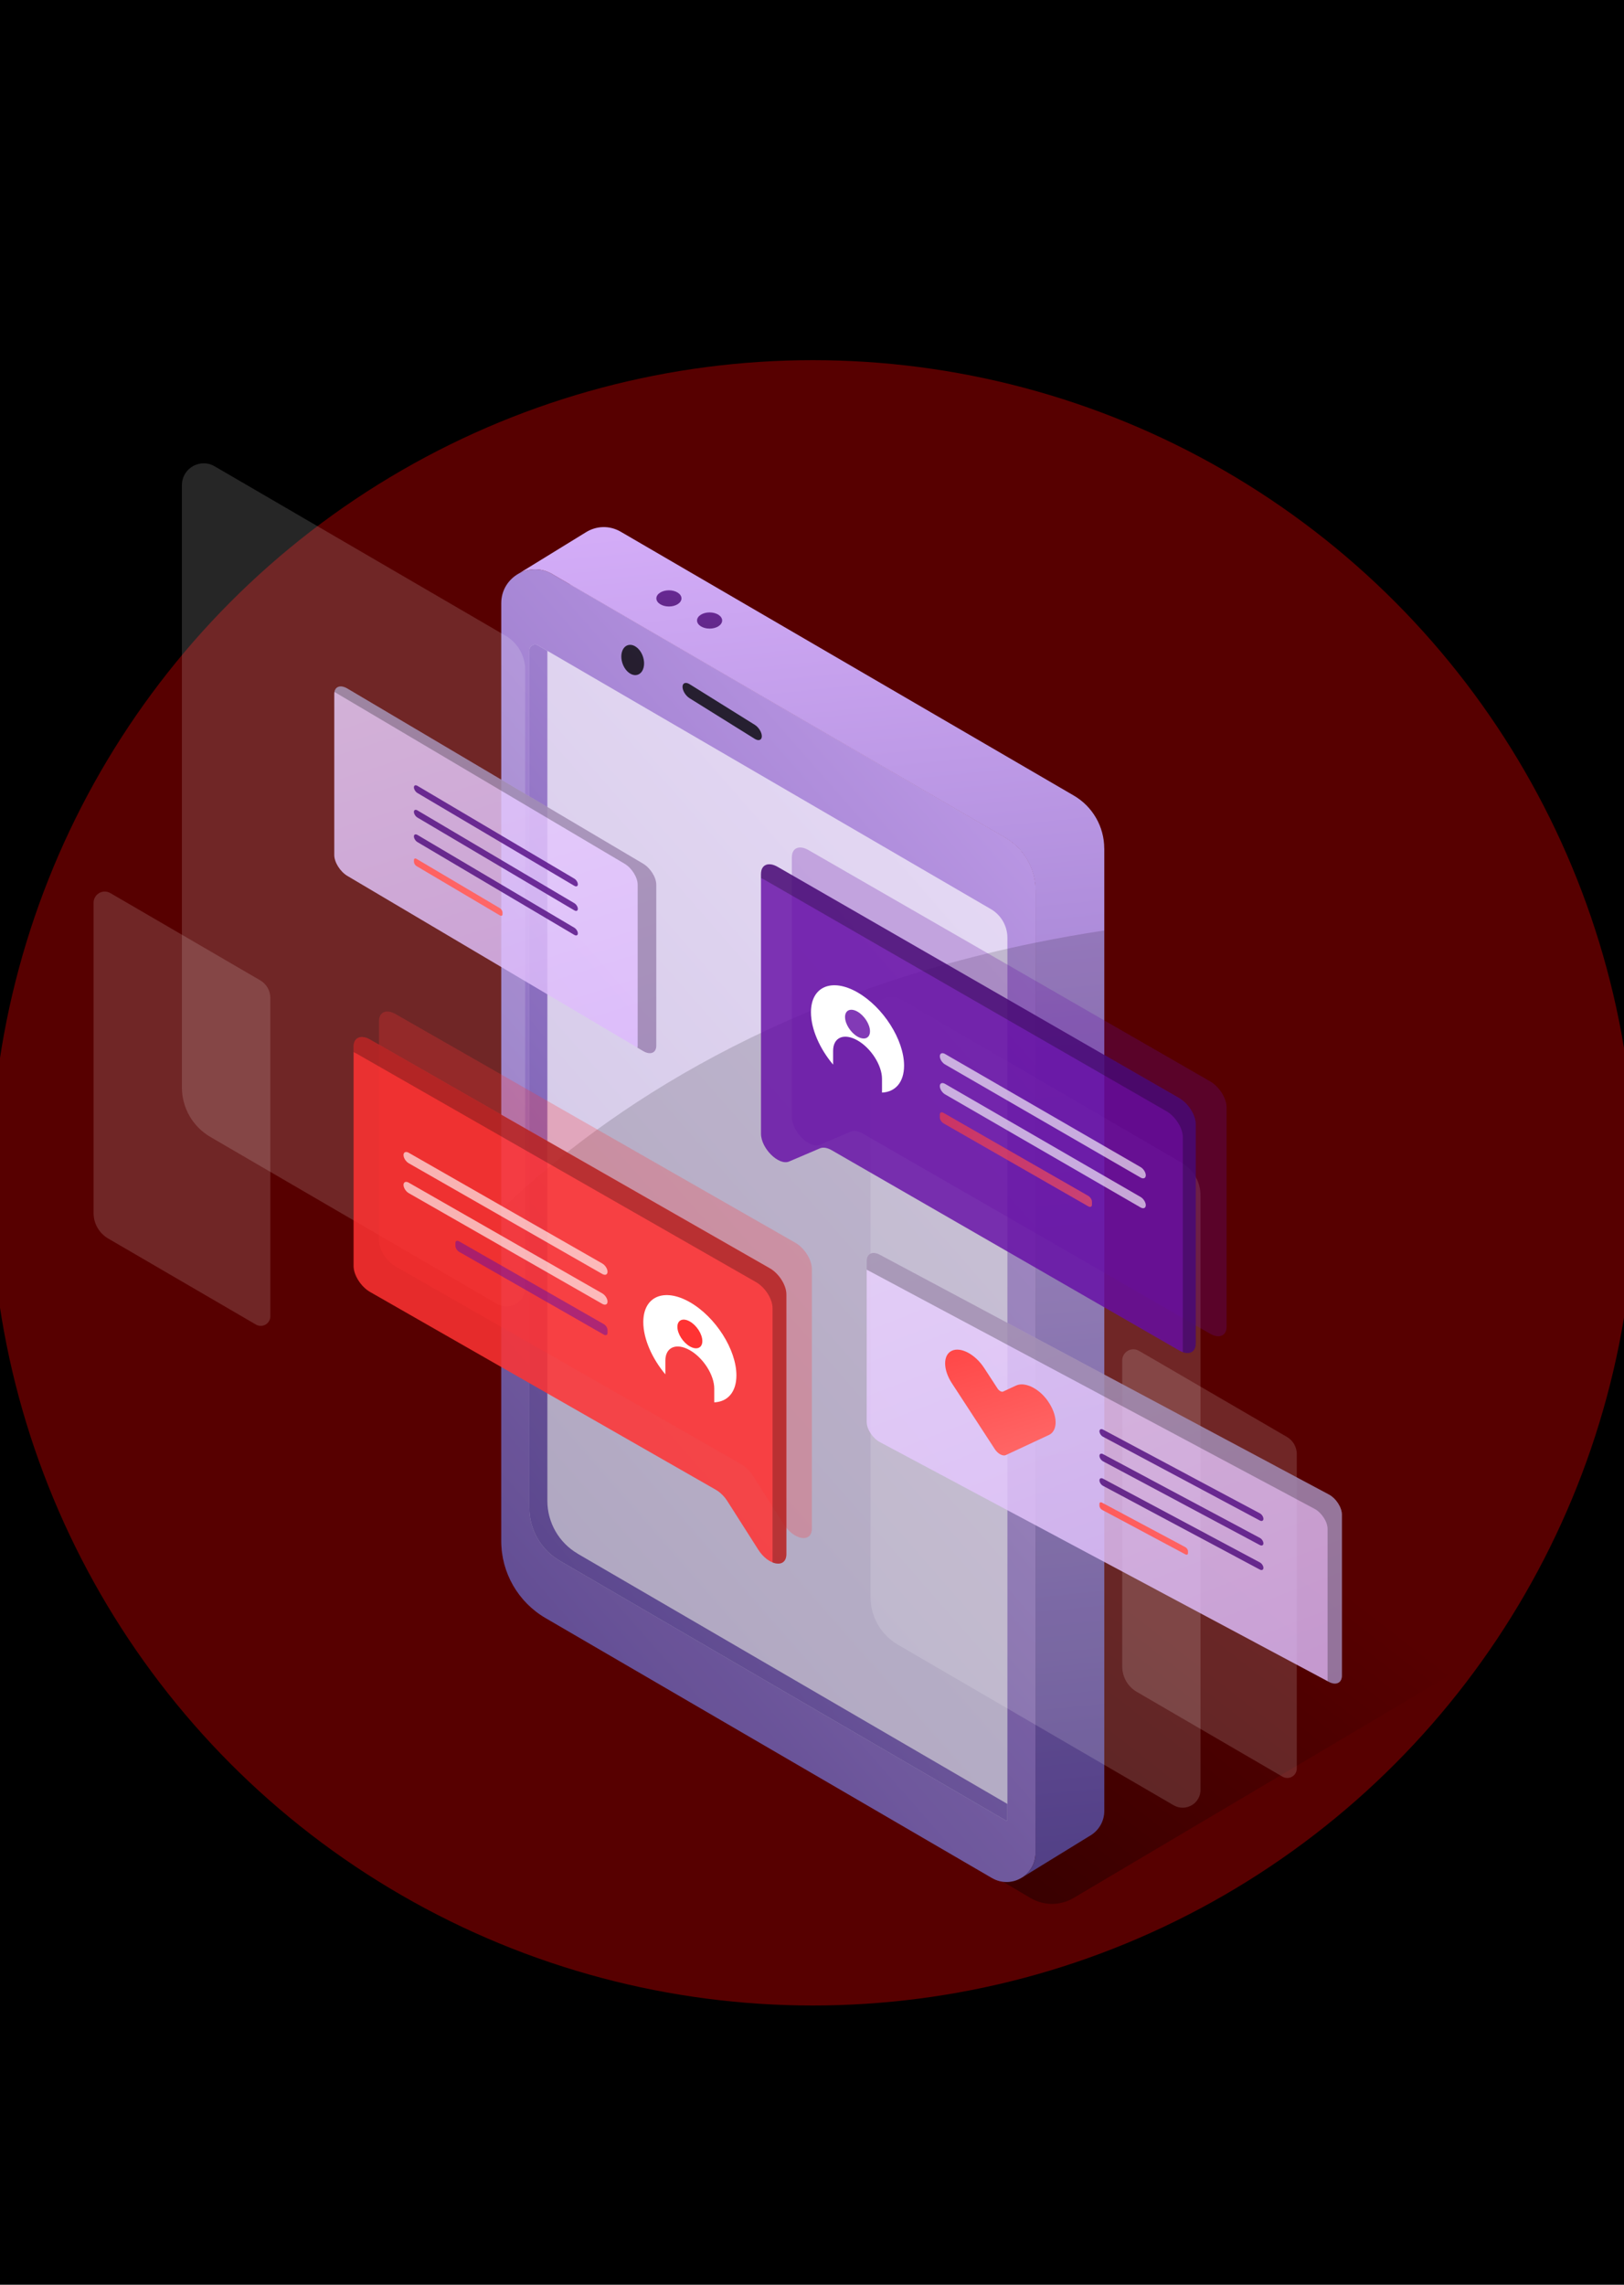 <svg width="1024" height="1440" viewBox="0 0 1024 1440" fill="none" xmlns="http://www.w3.org/2000/svg">
<g clip-path="url(#clip0_633_498)">
<rect width="1440" height="1024" transform="matrix(0 -1 1 0 0 1440)" fill="black"/>
<g opacity="0.34" filter="url(#filter0_f_633_498)">
<circle cx="512.5" cy="745.5" r="518.5" fill="#FF0000"/>
</g>
<g clip-path="url(#clip1_633_498)">
<path d="M649.791 1196.29L372.412 1031.63C354.84 1021.18 355.156 995.641 372.99 985.619L648.844 830.924C656.92 826.399 666.757 826.399 674.833 830.924L952.344 986.856C970.178 996.878 970.468 1022.45 952.87 1032.86L676.885 1196.26C668.52 1201.21 658.156 1201.21 649.791 1196.26V1196.29Z" fill="url(#paint0_linear_633_498)"/>
<path d="M652.947 561.356V1147.84L635.218 1137.5L387.326 993.195C370.044 983.12 359.391 964.655 359.391 944.611V368.282L381.197 380.961L633.745 527.95C645.635 534.868 652.947 547.599 652.947 561.33V561.356Z" fill="url(#paint1_linear_633_498)"/>
<path d="M652.942 561.356V1167.83C652.942 1174.38 649.628 1179.85 644.841 1183.09L644.578 1183.22C639.133 1186.72 631.899 1187.37 625.481 1183.66L343.998 1019.81C326.716 1009.74 316.062 991.274 316.062 971.231V380.172C316.062 371.781 320.718 365.02 327.137 361.469L327.531 361.259C333.66 358.076 341.315 357.76 348.154 361.759L359.412 368.308L381.218 380.987L633.766 527.976C645.656 534.894 652.969 547.625 652.969 561.356H652.942Z" fill="url(#paint2_linear_633_498)"/>
<g style="mix-blend-mode:overlay" opacity="0.64">
<path d="M635.211 591.055V1147C635.211 1147.52 634.632 1147.58 634.632 1147.58C634.553 1147.58 634.422 1147.5 634.369 1147.5L352.886 983.647C341.102 976.782 333.789 964.05 333.789 950.398V409.923C333.789 407.187 336.314 406.24 337.472 406.24C338.05 406.24 338.629 406.424 339.234 406.766L441.847 466.477L624.847 573.01C631.239 576.745 635.211 583.637 635.211 591.055Z" fill="white"/>
</g>
<path d="M364.234 979.202C352.45 972.336 345.137 959.605 345.137 945.953V410.212L339.218 406.766C338.587 406.424 338.008 406.24 337.456 406.24C336.299 406.24 333.773 407.161 333.773 409.923V950.398C333.773 964.05 341.086 976.782 352.87 983.647L634.353 1147.5C634.353 1147.5 634.537 1147.58 634.616 1147.58C634.616 1147.58 635.195 1147.52 635.195 1147V1136.95L364.208 979.228L364.234 979.202Z" fill="url(#paint3_linear_633_498)"/>
<path d="M696.298 534.763V1141.24C696.298 1148.15 692.615 1153.84 687.381 1156.94L686.407 1157.52L644.82 1183.09C649.608 1179.85 652.922 1174.41 652.922 1167.83V561.356C652.922 547.625 645.609 534.894 633.72 527.976L381.172 380.987L359.365 368.309L348.107 361.759C341.268 357.761 333.613 358.076 327.484 361.259L368.94 335.77L369.387 335.507C375.727 331.509 384.065 330.851 391.457 335.165L677.069 501.409C688.959 508.327 696.271 521.058 696.271 534.789L696.298 534.763Z" fill="url(#paint4_linear_633_498)"/>
<g style="mix-blend-mode:overlay" opacity="0.15">
<path d="M696.295 586.477V1141.21C696.295 1148.13 692.612 1153.81 687.378 1156.91L686.404 1157.49L644.817 1183.06L644.554 1183.19C639.109 1186.69 631.875 1187.35 625.457 1183.64L343.974 1019.79C326.692 1009.71 316.039 991.248 316.039 971.204V762.532C372.304 708.135 479.521 629.406 652.945 594.132C666.965 591.291 681.407 588.687 696.295 586.451V586.477Z" fill="black"/>
</g>
<g style="mix-blend-mode:overlay" opacity="0.15">
<path d="M331.139 422.102V811.669C331.139 815.878 329.009 819.376 325.931 821.454L325.747 821.533C322.248 823.795 317.593 824.216 313.463 821.823L132.647 716.579C121.546 710.108 114.707 698.245 114.707 685.382V305.731C114.707 300.339 117.706 295.998 121.836 293.71L122.099 293.578C126.018 291.527 130.963 291.316 135.33 293.894L142.563 298.103L156.584 306.257L318.803 400.69C326.431 405.135 331.139 413.316 331.139 422.128V422.102Z" fill="white"/>
</g>
<g style="mix-blend-mode:overlay" opacity="0.15">
<path d="M170.474 628.932V829.581C170.474 831.765 169.369 833.553 167.791 834.632L167.712 834.684C165.897 835.842 163.53 836.052 161.399 834.842L68.229 780.603C62.521 777.262 58.996 771.159 58.996 764.531V568.984C58.996 566.222 60.548 563.96 62.652 562.803L62.784 562.724C64.809 561.672 67.335 561.566 69.597 562.882L73.332 565.065L80.539 569.247L164.108 617.884C168.028 620.172 170.448 624.381 170.448 628.932H170.474Z" fill="white"/>
</g>
<g style="mix-blend-mode:overlay" opacity="0.15">
<path d="M756.982 753.457V1128.03C756.982 1132.08 754.93 1135.45 751.984 1137.45L751.826 1137.53C748.459 1139.68 743.987 1140.1 740.015 1137.79L566.17 1036.6C555.49 1030.39 548.914 1018.97 548.914 1006.58V641.559C548.914 636.377 551.781 632.194 555.753 630.011L555.99 629.879C559.778 627.907 564.513 627.722 568.721 630.169L575.666 634.22L589.133 642.058L745.118 732.835C752.457 737.096 756.982 744.961 756.982 753.457Z" fill="white"/>
</g>
<g style="mix-blend-mode:overlay" opacity="0.15">
<path d="M817.672 916.545V1114.62C817.672 1116.75 816.593 1118.54 815.015 1119.59L814.936 1119.64C813.147 1120.77 810.806 1121.01 808.702 1119.8L716.768 1066.3C711.113 1063.01 707.641 1056.98 707.641 1050.43V857.386C707.641 854.65 709.166 852.441 711.271 851.283L711.402 851.205C713.401 850.152 715.9 850.073 718.136 851.362L721.819 853.493L728.947 857.623L811.438 905.628C815.331 907.89 817.698 912.046 817.698 916.518L817.672 916.545Z" fill="white"/>
</g>
<path opacity="0.81" d="M429.702 377.147C429.702 379.962 426.151 382.251 421.785 382.251C417.418 382.251 413.867 379.962 413.867 377.147C413.867 374.333 417.418 372.044 421.785 372.044C426.151 372.044 429.702 374.333 429.702 377.147Z" fill="url(#paint5_linear_633_498)"/>
<path opacity="0.81" d="M455.351 391.088C455.351 393.903 451.8 396.191 447.433 396.191C443.067 396.191 439.516 393.903 439.516 391.088C439.516 388.274 443.067 385.985 447.433 385.985C451.8 385.985 455.351 388.274 455.351 391.088Z" fill="url(#paint6_linear_633_498)"/>
<g style="mix-blend-mode:overlay" opacity="0.78">
<path d="M405.366 413.736C407.128 418.866 405.708 423.995 402.157 425.231C398.606 426.467 394.292 423.285 392.529 418.182C390.767 413.052 392.187 407.923 395.738 406.687C399.29 405.45 403.603 408.633 405.366 413.736Z" fill="black"/>
</g>
<g style="mix-blend-mode:overlay" opacity="0.78">
<path d="M475.919 465.688L434.805 440.068C432.359 438.542 430.359 435.333 430.359 432.887C430.359 430.44 432.332 429.677 434.805 431.203L475.919 456.824C478.365 458.349 480.364 461.558 480.364 464.005C480.364 466.451 478.391 467.214 475.919 465.688Z" fill="black"/>
</g>
<path opacity="0.25" d="M499.297 540.208V703.953C499.297 713.212 510.503 724.286 517.052 721.471L536.465 713.185C538.411 712.344 541.068 712.764 543.83 714.343L763.024 840.604C768.759 843.892 773.415 841.919 773.415 836.158V697.903C773.415 692.168 768.759 684.829 763.024 681.541L509.713 535.736C503.979 532.448 499.323 534.421 499.323 540.182L499.297 540.208Z" fill="url(#paint7_linear_633_498)"/>
<path opacity="0.81" d="M479.836 550.782V714.527C479.836 723.786 491.042 734.86 497.591 732.046L517.004 723.76C518.95 722.918 521.607 723.339 524.369 724.917L743.563 851.178C749.298 854.466 753.954 852.493 753.954 846.733V708.477C753.954 702.743 749.298 695.404 743.563 692.116L490.252 546.311C484.518 543.023 479.862 544.995 479.862 550.756L479.836 550.782Z" fill="url(#paint8_linear_633_498)"/>
<g style="mix-blend-mode:overlay" opacity="0.25">
<path d="M743.568 692.142L490.257 546.337C484.523 543.048 479.867 545.021 479.867 550.782V553.491C480.577 553.754 481.34 554.096 482.103 554.517L735.414 700.322C741.148 703.61 745.804 710.949 745.804 716.684V852.23C750.486 853.887 753.985 851.73 753.985 846.759V708.503C753.985 702.769 749.329 695.43 743.595 692.142H743.568Z" fill="black"/>
</g>
<g opacity="0.63">
<path d="M595.89 670.887L719.178 742.172C720.993 743.224 722.466 742.593 722.466 740.751C722.466 738.936 720.993 736.595 719.178 735.569L595.89 664.285C594.075 663.232 592.602 663.864 592.602 665.705C592.602 667.52 594.075 669.861 595.89 670.887Z" fill="white"/>
</g>
<g opacity="0.63">
<path d="M595.89 689.721L719.178 761.006C720.993 762.058 722.466 761.427 722.466 759.586C722.466 757.771 720.993 755.43 719.178 754.404L595.89 683.119C594.075 682.067 592.602 682.698 592.602 684.539C592.602 686.354 594.075 688.696 595.89 689.721Z" fill="white"/>
</g>
<g opacity="0.63">
<path d="M594.969 708.029L686.166 760.296C687.481 761.059 688.534 760.585 688.534 759.27V757.429C688.534 756.113 687.481 754.456 686.166 753.693L594.969 701.427C593.654 700.664 592.602 701.137 592.602 702.452V704.294C592.602 705.609 593.654 707.266 594.969 708.029Z" fill="url(#paint9_linear_633_498)"/>
</g>
<path d="M511.344 637.98C511.344 648.581 516.92 661.049 525.311 670.992V662.312C525.311 653.789 532.177 650.87 540.699 655.736C549.222 660.602 556.14 671.44 556.14 679.962V688.616C564.479 688.248 570.055 682.172 570.055 671.624C570.055 655.394 556.929 634.771 540.699 625.46C524.47 616.174 511.344 621.777 511.344 637.98Z" fill="white"/>
<g opacity="0.81">
<path d="M540.701 653.342C536.361 650.843 532.836 645.32 532.836 640.979C532.836 636.639 536.361 635.14 540.701 637.612C545.041 640.111 548.566 645.635 548.566 649.975C548.566 654.316 545.041 655.815 540.701 653.342Z" fill="url(#paint10_linear_633_498)"/>
</g>
<path opacity="0.25" d="M511.904 799.621V963.366C511.904 972.625 500.698 970.863 494.148 960.578L474.736 930.091C472.789 927.013 470.132 924.409 467.371 922.831L249.386 798.175C243.652 794.886 238.996 787.574 238.996 781.813V643.558C238.996 637.823 243.652 635.824 249.386 639.112L501.487 783.26C507.222 786.548 511.877 793.861 511.877 799.621H511.904Z" fill="url(#paint11_linear_633_498)"/>
<path opacity="0.85" d="M495.853 815.72V979.464C495.853 988.724 484.647 986.961 478.098 976.676L458.685 946.189C456.738 943.112 454.082 940.508 451.32 938.929L233.336 814.273C227.601 810.985 222.945 803.672 222.945 797.912V659.656C222.945 653.922 227.601 651.923 233.336 655.211L485.436 799.359C491.171 802.647 495.827 809.959 495.827 815.72H495.853Z" fill="url(#paint12_linear_633_498)"/>
<g style="mix-blend-mode:overlay" opacity="0.25">
<path d="M485.436 799.384L233.336 655.237C227.601 651.949 222.945 653.948 222.945 659.682V663.128C223.498 663.365 224.05 663.628 224.629 663.943L476.73 808.091C482.464 811.379 487.12 818.692 487.12 824.453V984.751C491.776 986.619 495.827 985.067 495.827 979.49V815.746C495.827 810.011 491.171 802.673 485.436 799.384Z" fill="black"/>
</g>
<g opacity="0.63">
<path d="M379.796 802.961L257.718 733.149C255.903 732.097 254.43 729.782 254.43 727.967C254.43 726.152 255.903 725.521 257.718 726.547L379.796 796.359C381.611 797.411 383.084 799.726 383.084 801.541C383.084 803.356 381.611 803.987 379.796 802.961Z" fill="white"/>
</g>
<g opacity="0.63">
<path d="M379.796 821.796L257.718 751.984C255.903 750.932 254.43 748.617 254.43 746.802C254.43 744.987 255.903 744.356 257.718 745.382L379.796 815.193C381.611 816.245 383.084 818.56 383.084 820.375C383.084 822.19 381.611 822.822 379.796 821.796Z" fill="white"/>
</g>
<g opacity="0.5">
<path d="M380.717 841.155L289.52 788.993C288.205 788.257 287.152 786.573 287.152 785.258V783.417C287.152 782.102 288.205 781.654 289.52 782.391L380.717 834.552C382.032 835.289 383.084 836.972 383.084 838.288V840.129C383.084 841.444 382.032 841.891 380.717 841.155Z" fill="url(#paint13_linear_633_498)"/>
</g>
<path d="M464.336 866.83C464.336 877.43 458.76 883.507 450.369 883.849V875.168C450.369 866.646 443.503 855.861 434.981 850.994C426.458 846.128 419.54 849.048 419.54 857.544V866.198C411.202 856.282 405.625 843.84 405.625 833.292C405.625 817.062 418.751 811.459 434.981 820.718C451.21 830.004 464.336 850.626 464.336 866.856V866.83Z" fill="white"/>
<path d="M434.99 848.6C439.33 851.073 442.855 849.574 442.855 845.233C442.855 840.893 439.33 835.369 434.99 832.897C430.65 830.424 427.125 831.923 427.125 836.264C427.125 840.604 430.65 846.128 434.99 848.6Z" fill="url(#paint14_linear_633_498)"/>
<path opacity="0.82" d="M837.831 1059.98L554.77 908.889C550.193 906.443 546.484 900.735 546.484 896.158V794.676C546.484 790.099 550.193 788.363 554.77 790.809L837.831 941.901C842.408 944.348 846.117 950.056 846.117 954.633V1056.11C846.117 1060.69 842.408 1062.43 837.831 1059.98Z" fill="url(#paint15_linear_633_498)"/>
<g style="mix-blend-mode:overlay" opacity="0.25">
<path d="M837.831 941.901L554.77 790.809C550.193 788.363 546.484 790.099 546.484 794.676V800.226L828.809 950.924C833.386 953.37 837.095 959.078 837.095 963.655V1059.61L837.805 1060.01C842.382 1062.45 846.091 1060.72 846.091 1056.14V954.659C846.091 950.082 842.382 944.374 837.805 941.928L837.831 941.901Z" fill="black"/>
</g>
<path d="M660.693 882.979C654.933 874.825 646.068 870.747 640.65 873.273L632.548 877.034C631.575 877.481 629.996 876.64 629.023 875.167L620.579 862.225C614.95 853.571 605.823 848.704 600.167 851.335C594.538 853.965 594.538 863.093 600.167 871.747L610.373 887.398L627.287 913.36C629.207 916.307 632.311 917.964 634.258 917.069L651.171 909.178L661.377 904.417C667.243 901.681 667.007 891.922 660.667 882.979H660.693Z" fill="url(#paint16_linear_633_498)"/>
<path opacity="0.81" d="M794.372 958.315L695.52 905.549C694.257 904.891 693.258 903.339 693.258 902.077C693.258 900.814 694.284 900.367 695.52 901.024L794.372 953.791C795.634 954.448 796.634 956 796.634 957.263C796.634 958.526 795.608 958.973 794.372 958.315Z" fill="url(#paint17_linear_633_498)"/>
<path opacity="0.81" d="M794.372 973.782L695.52 921.015C694.257 920.358 693.258 918.806 693.258 917.543C693.258 916.281 694.284 915.834 695.52 916.491L794.372 969.258C795.634 969.915 796.634 971.467 796.634 972.73C796.634 973.992 795.608 974.44 794.372 973.782Z" fill="url(#paint18_linear_633_498)"/>
<path opacity="0.81" d="M794.372 989.248L695.52 936.482C694.257 935.824 693.258 934.272 693.258 933.01C693.258 931.747 694.284 931.3 695.52 931.957L794.372 984.724C795.634 985.382 796.634 986.934 796.634 988.196C796.634 989.459 795.608 989.906 794.372 989.248Z" fill="url(#paint19_linear_633_498)"/>
<path d="M747.418 979.647L694.915 951.607C693.994 951.107 693.258 949.976 693.258 949.055V947.845C693.258 946.925 693.994 946.583 694.915 947.083L747.418 975.123C748.339 975.623 749.076 976.754 749.076 977.675V978.884C749.076 979.805 748.339 980.147 747.418 979.647Z" fill="url(#paint20_linear_633_498)"/>
<path opacity="0.82" d="M405.553 662.443L219.055 552.07C214.478 549.361 210.77 543.442 210.77 538.865V437.383C210.77 432.806 214.478 431.281 219.055 433.99L405.553 544.363C410.13 547.072 413.839 552.991 413.839 557.568V659.05C413.839 663.627 410.13 665.153 405.553 662.443Z" fill="url(#paint21_linear_633_498)"/>
<g style="mix-blend-mode:overlay" opacity="0.25">
<path d="M405.55 544.363L219.052 433.99C214.922 431.544 211.529 432.544 210.871 436.095L393.792 544.363C398.368 547.073 402.077 552.991 402.077 557.568V659.05C402.077 659.524 402.025 659.945 401.946 660.339L405.523 662.444C410.1 665.153 413.809 663.627 413.809 659.05V557.568C413.809 552.991 410.1 547.073 405.523 544.363H405.55Z" fill="black"/>
</g>
<path opacity="0.81" d="M362.098 558.278L263.247 499.83C261.984 499.094 260.984 497.489 260.984 496.227C260.984 494.964 262.01 494.569 263.247 495.306L362.098 553.754C363.361 554.491 364.36 556.095 364.36 557.358C364.36 558.62 363.335 559.015 362.098 558.278Z" fill="url(#paint22_linear_633_498)"/>
<path opacity="0.81" d="M362.098 573.745L263.247 515.297C261.984 514.56 260.984 512.956 260.984 511.693C260.984 510.431 262.01 510.036 263.247 510.773L362.098 569.221C363.361 569.957 364.36 571.562 364.36 572.825C364.36 574.087 363.335 574.482 362.098 573.745Z" fill="url(#paint23_linear_633_498)"/>
<path opacity="0.81" d="M362.098 589.212L263.247 530.764C261.984 530.027 260.984 528.422 260.984 527.16C260.984 525.897 262.01 525.503 263.247 526.239L362.098 584.687C363.361 585.424 364.36 587.029 364.36 588.291C364.36 589.554 363.335 589.948 362.098 589.212Z" fill="url(#paint24_linear_633_498)"/>
<path d="M315.176 576.928L262.673 545.889C261.752 545.336 261.016 544.153 261.016 543.232V542.022C261.016 541.101 261.752 540.786 262.673 541.338L315.176 572.377C316.097 572.93 316.833 574.113 316.833 575.034V576.244C316.833 577.165 316.097 577.454 315.176 576.928Z" fill="url(#paint25_linear_633_498)"/>
</g>
</g>
<defs>
<filter id="filter0_f_633_498" x="-346" y="-113" width="1717" height="1717" filterUnits="userSpaceOnUse" color-interpolation-filters="sRGB">
<feFlood flood-opacity="0" result="BackgroundImageFix"/>
<feBlend mode="normal" in="SourceGraphic" in2="BackgroundImageFix" result="shape"/>
<feGaussianBlur stdDeviation="170" result="effect1_foregroundBlur_633_498"/>
</filter>
<linearGradient id="paint0_linear_633_498" x1="241.258" y1="1550.14" x2="737.464" y2="913.388" gradientUnits="userSpaceOnUse">
<stop/>
<stop offset="1" stop-opacity="0"/>
</linearGradient>
<linearGradient id="paint1_linear_633_498" x1="599.286" y1="1099.33" x2="336.953" y2="126.966" gradientUnits="userSpaceOnUse">
<stop stop-color="#D9B1FC"/>
<stop offset="1" stop-color="#F8EEFF"/>
</linearGradient>
<linearGradient id="paint2_linear_633_498" x1="893.89" y1="413.894" x2="27.214" y2="1174.83" gradientUnits="userSpaceOnUse">
<stop stop-color="#D9B1FC"/>
<stop offset="1" stop-color="#4C398E"/>
</linearGradient>
<linearGradient id="paint3_linear_633_498" x1="911.97" y1="429.809" x2="120.813" y2="1073.71" gradientUnits="userSpaceOnUse">
<stop stop-color="#D9B1FC"/>
<stop offset="1" stop-color="#4C398E"/>
</linearGradient>
<linearGradient id="paint4_linear_633_498" x1="494.99" y1="281.11" x2="602.628" y2="1336.62" gradientUnits="userSpaceOnUse">
<stop stop-color="#D9B1FC"/>
<stop offset="1" stop-color="#4C398E"/>
</linearGradient>
<linearGradient id="paint5_linear_633_498" x1="422.495" y1="323.066" x2="421.364" y2="407.95" gradientUnits="userSpaceOnUse">
<stop stop-color="#650CA5"/>
<stop offset="1" stop-color="#3F0A5E"/>
</linearGradient>
<linearGradient id="paint6_linear_633_498" x1="448.143" y1="337.033" x2="447.012" y2="421.917" gradientUnits="userSpaceOnUse">
<stop stop-color="#650CA5"/>
<stop offset="1" stop-color="#3F0A5E"/>
</linearGradient>
<linearGradient id="paint7_linear_633_498" x1="-935.214" y1="-191.272" x2="-937.052" y2="-192.324" gradientUnits="userSpaceOnUse">
<stop stop-color="#650CA5"/>
<stop offset="1" stop-color="#3F0A5E"/>
</linearGradient>
<linearGradient id="paint8_linear_633_498" x1="-964.03" y1="-185.998" x2="-965.868" y2="-187.051" gradientUnits="userSpaceOnUse">
<stop stop-color="#650CA5"/>
<stop offset="1" stop-color="#3F0A5E"/>
</linearGradient>
<linearGradient id="paint9_linear_633_498" x1="835.417" y1="885.952" x2="572.821" y2="676.937" gradientUnits="userSpaceOnUse">
<stop stop-color="#FF8A8A"/>
<stop offset="1" stop-color="#FF3333"/>
</linearGradient>
<linearGradient id="paint10_linear_633_498" x1="536.755" y1="631.931" x2="509.031" y2="536.288" gradientUnits="userSpaceOnUse">
<stop stop-color="#650CA5"/>
<stop offset="1" stop-color="#3F0A5E"/>
</linearGradient>
<linearGradient id="paint11_linear_633_498" x1="-689.098" y1="201.73" x2="-687.26" y2="202.781" gradientUnits="userSpaceOnUse">
<stop stop-color="#FF8A8A"/>
<stop offset="1" stop-color="#FF3333"/>
</linearGradient>
<linearGradient id="paint12_linear_633_498" x1="-716.065" y1="211.648" x2="-714.227" y2="212.699" gradientUnits="userSpaceOnUse">
<stop stop-color="#FF8A8A"/>
<stop offset="1" stop-color="#FF3333"/>
</linearGradient>
<linearGradient id="paint13_linear_633_498" x1="-2232.24" y1="-2088.83" x2="-2660.22" y2="-1970.15" gradientUnits="userSpaceOnUse">
<stop stop-color="#650CA5"/>
<stop offset="1" stop-color="#3F0A5E"/>
</linearGradient>
<linearGradient id="paint14_linear_633_498" x1="-946.481" y1="14.415" x2="-982.688" y2="235.511" gradientUnits="userSpaceOnUse">
<stop stop-color="#FF8A8A"/>
<stop offset="1" stop-color="#FF3333"/>
</linearGradient>
<linearGradient id="paint15_linear_633_498" x1="809.186" y1="1217.7" x2="463.599" y2="322.802" gradientUnits="userSpaceOnUse">
<stop stop-color="#D9B1FC"/>
<stop offset="1" stop-color="#F8EEFF"/>
</linearGradient>
<linearGradient id="paint16_linear_633_498" x1="667.953" y1="999.954" x2="606.27" y2="797.358" gradientUnits="userSpaceOnUse">
<stop stop-color="#FF8A8A"/>
<stop offset="1" stop-color="#FF3333"/>
</linearGradient>
<linearGradient id="paint17_linear_633_498" x1="872.496" y1="777.552" x2="631.416" y2="1065.03" gradientUnits="userSpaceOnUse">
<stop stop-color="#650CA5"/>
<stop offset="1" stop-color="#3F0A5E"/>
</linearGradient>
<linearGradient id="paint18_linear_633_498" x1="880.124" y1="783.944" x2="639.044" y2="1071.42" gradientUnits="userSpaceOnUse">
<stop stop-color="#650CA5"/>
<stop offset="1" stop-color="#3F0A5E"/>
</linearGradient>
<linearGradient id="paint19_linear_633_498" x1="887.726" y1="790.308" x2="646.646" y2="1077.79" gradientUnits="userSpaceOnUse">
<stop stop-color="#650CA5"/>
<stop offset="1" stop-color="#3F0A5E"/>
</linearGradient>
<linearGradient id="paint20_linear_633_498" x1="948.594" y1="862.935" x2="492.476" y2="1064.4" gradientUnits="userSpaceOnUse">
<stop stop-color="#FF8A8A"/>
<stop offset="1" stop-color="#FF3333"/>
</linearGradient>
<linearGradient id="paint21_linear_633_498" x1="354.76" y1="776.769" x2="128.871" y2="74.289" gradientUnits="userSpaceOnUse">
<stop stop-color="#D9B1FC"/>
<stop offset="1" stop-color="#F8EEFF"/>
</linearGradient>
<linearGradient id="paint22_linear_633_498" x1="418.67" y1="381.38" x2="161.463" y2="654.549" gradientUnits="userSpaceOnUse">
<stop stop-color="#650CA5"/>
<stop offset="1" stop-color="#3F0A5E"/>
</linearGradient>
<linearGradient id="paint23_linear_633_498" x1="425.893" y1="388.197" x2="168.712" y2="661.368" gradientUnits="userSpaceOnUse">
<stop stop-color="#650CA5"/>
<stop offset="1" stop-color="#3F0A5E"/>
</linearGradient>
<linearGradient id="paint24_linear_633_498" x1="433.143" y1="394.99" x2="175.961" y2="668.187" gradientUnits="userSpaceOnUse">
<stop stop-color="#650CA5"/>
<stop offset="1" stop-color="#3F0A5E"/>
</linearGradient>
<linearGradient id="paint25_linear_633_498" x1="489.748" y1="470.99" x2="22.794" y2="645.945" gradientUnits="userSpaceOnUse">
<stop stop-color="#FF8A8A"/>
<stop offset="1" stop-color="#FF3333"/>
</linearGradient>
<clipPath id="clip0_633_498">
<rect width="1440" height="1024" fill="white" transform="matrix(0 -1 1 0 0 1440)"/>
</clipPath>
<clipPath id="clip1_633_498">
<rect width="906.869" height="908" fill="white" transform="translate(59 292)"/>
</clipPath>
</defs>
</svg>
